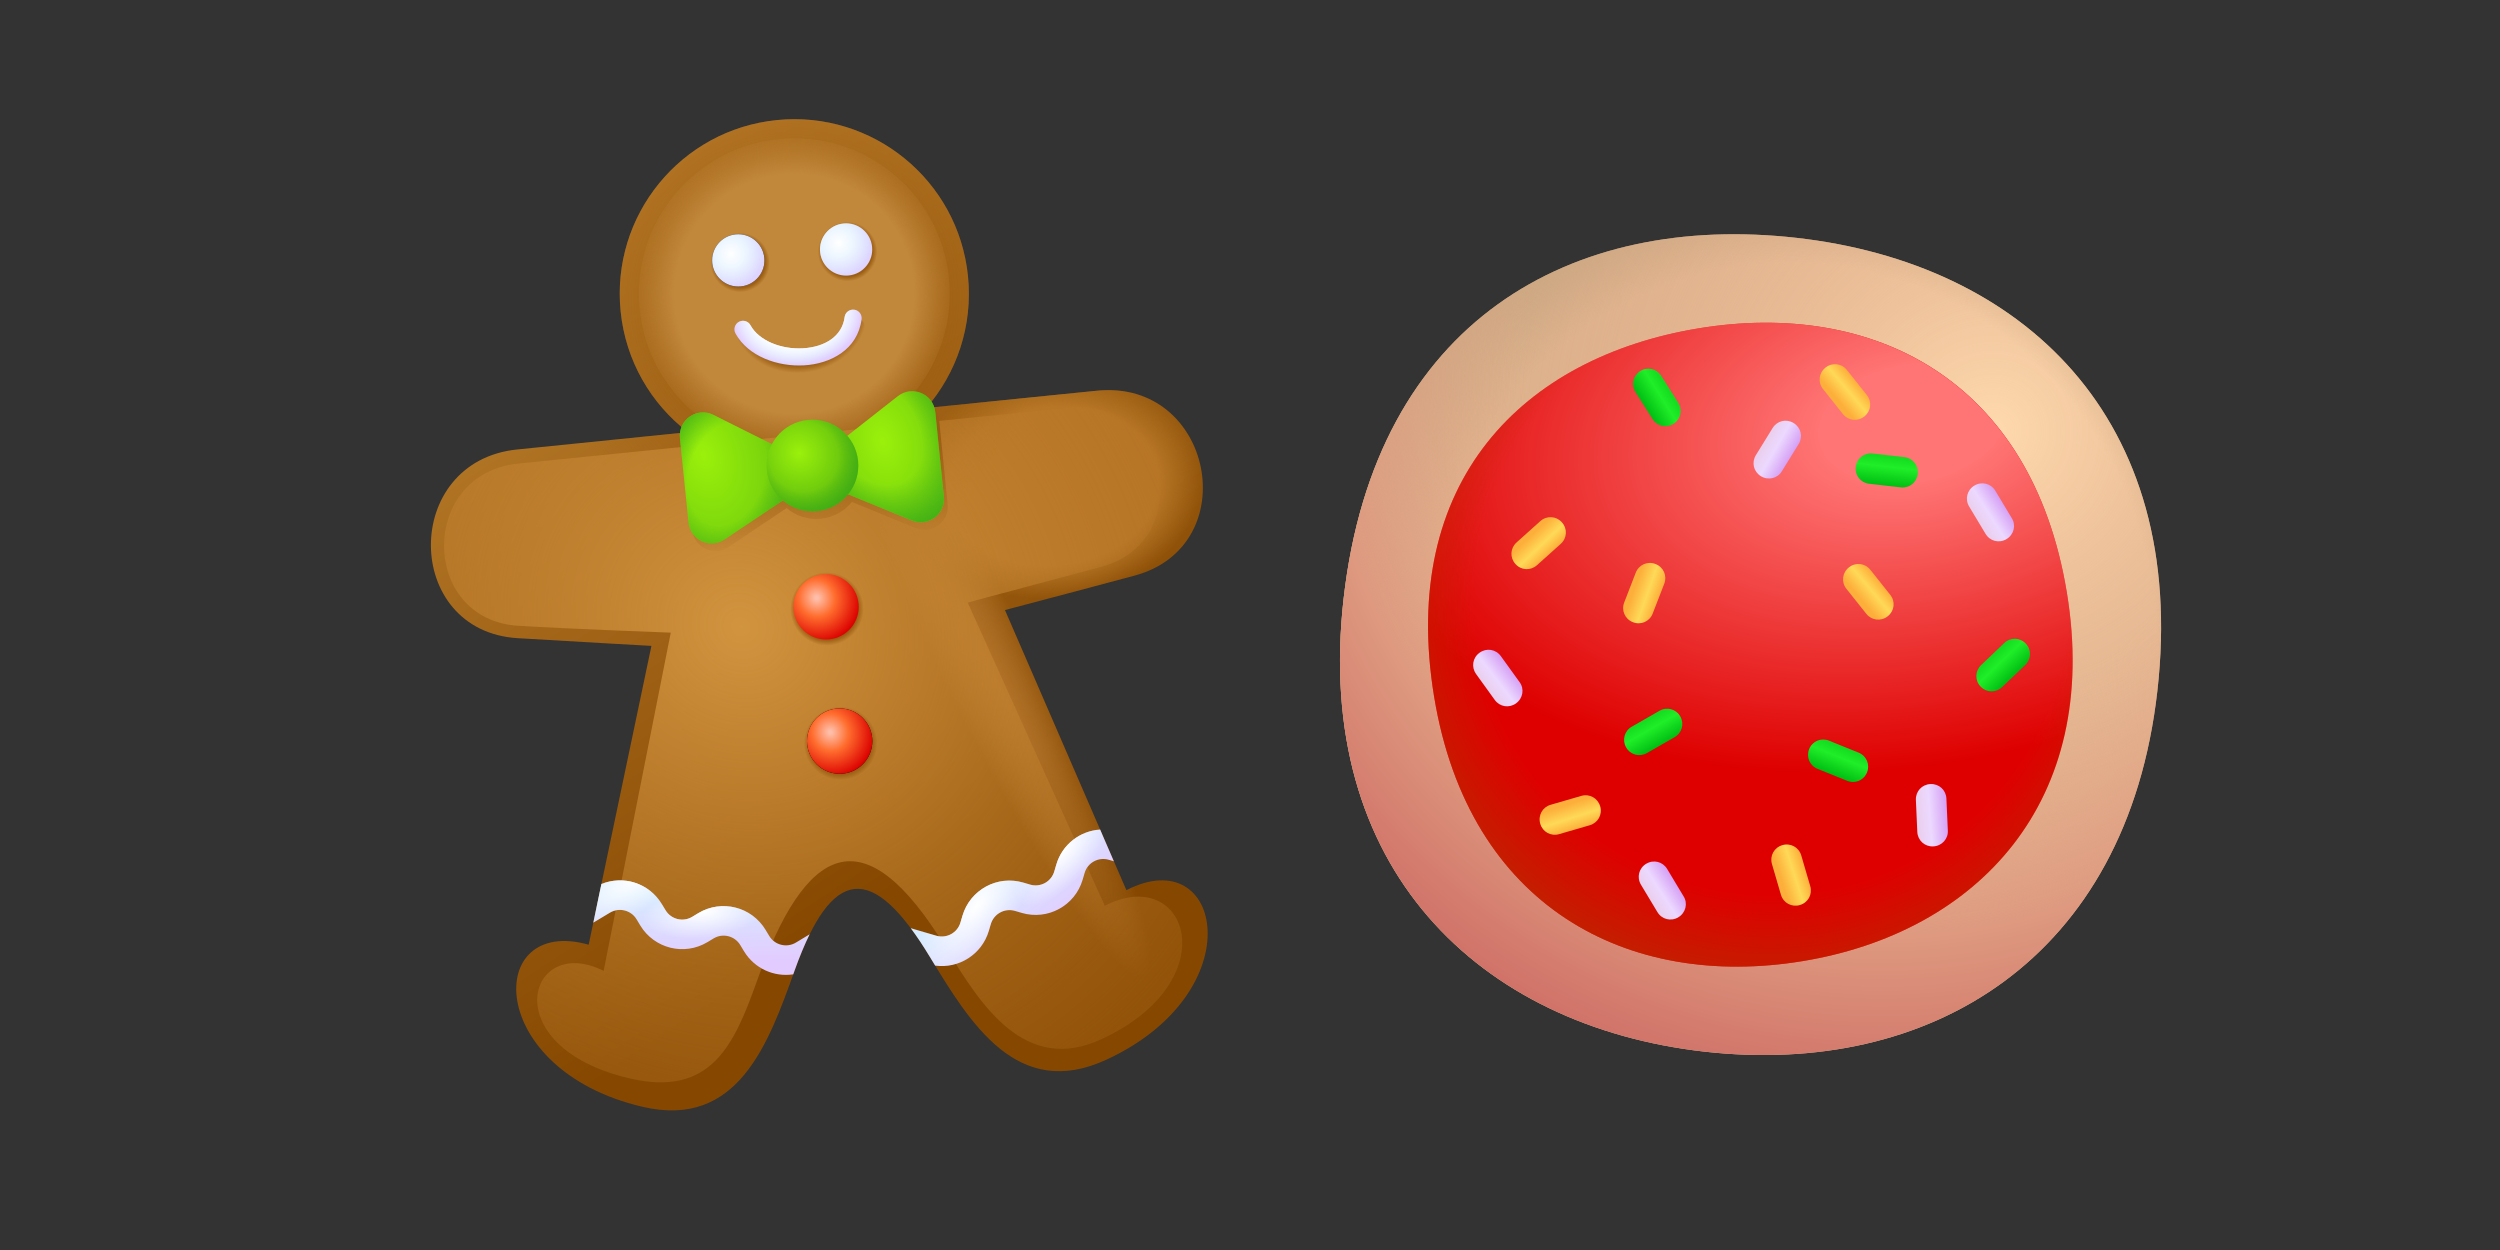<svg viewBox="0 0 240 120" fill="none" xmlns="http://www.w3.org/2000/svg">
<rect x="0" y="0" width="240" height="120" fill="#333333" stroke="none"/>
<path fill-rule="evenodd" clip-rule="evenodd" d="M88.926 39.168C91.838 35.801 93.411 31.289 92.927 26.511C91.994 17.303 83.772 10.595 74.564 11.528C65.355 12.461 58.647 20.683 59.581 29.892C60.065 34.67 62.511 38.775 66.04 41.488L49.651 43.149C38.535 44.276 38.659 60.598 49.701 61.265C55.382 61.608 62.537 62.005 62.537 62.005L56.513 90.691C46.528 87.875 46.498 102.681 61.662 106.248C70.832 108.405 73.774 100.182 76.279 93.18C79.869 83.143 83.738 82.751 89.27 91.863C93.129 98.22 97.661 105.685 106.211 101.732C120.352 95.194 117.35 80.695 108.134 85.458L96.475 58.565C96.475 58.565 103.405 56.74 108.902 55.264C119.585 52.394 116.431 36.38 105.315 37.507L88.926 39.168Z" fill="url(#paint0_linear_1453_27235)"/>
<path fill-rule="evenodd" clip-rule="evenodd" d="M88.926 39.168C91.838 35.801 93.411 31.289 92.927 26.511C91.994 17.303 83.772 10.595 74.564 11.528C65.355 12.461 58.647 20.683 59.581 29.892C60.065 34.67 62.511 38.775 66.04 41.488L49.651 43.149C38.535 44.276 38.659 60.598 49.701 61.265C55.382 61.608 62.537 62.005 62.537 62.005L56.513 90.691C46.528 87.875 46.498 102.681 61.662 106.248C70.832 108.405 73.774 100.182 76.279 93.18C79.869 83.143 83.738 82.751 89.27 91.863C93.129 98.22 97.661 105.685 106.211 101.732C120.352 95.194 117.35 80.695 108.134 85.458L96.475 58.565C96.475 58.565 103.405 56.74 108.902 55.264C119.585 52.394 116.431 36.38 105.315 37.507L88.926 39.168Z" fill="url(#paint1_radial_1453_27235)"/>
<path fill-rule="evenodd" clip-rule="evenodd" d="M88.926 39.168C91.838 35.801 93.411 31.289 92.927 26.511C91.994 17.303 83.772 10.595 74.564 11.528C65.355 12.461 58.647 20.683 59.581 29.892C60.065 34.67 62.511 38.775 66.04 41.488L49.651 43.149C38.535 44.276 38.659 60.598 49.701 61.265C55.382 61.608 62.537 62.005 62.537 62.005L56.513 90.691C46.528 87.875 46.498 102.681 61.662 106.248C70.832 108.405 73.774 100.182 76.279 93.18C79.869 83.143 83.738 82.751 89.27 91.863C93.129 98.22 97.661 105.685 106.211 101.732C120.352 95.194 117.35 80.695 108.134 85.458L96.475 58.565C96.475 58.565 103.405 56.74 108.902 55.264C119.585 52.394 116.431 36.38 105.315 37.507L88.926 39.168Z" fill="url(#paint2_radial_1453_27235)"/>
<path fill-rule="evenodd" clip-rule="evenodd" d="M88.926 39.168C91.838 35.801 93.411 31.289 92.927 26.511C91.994 17.303 83.772 10.595 74.564 11.528C65.355 12.461 58.647 20.683 59.581 29.892C60.065 34.67 62.511 38.775 66.04 41.488L49.651 43.149C38.535 44.276 38.659 60.598 49.701 61.265C55.382 61.608 62.537 62.005 62.537 62.005L56.513 90.691C46.528 87.875 46.498 102.681 61.662 106.248C70.832 108.405 73.774 100.182 76.279 93.18C79.869 83.143 83.738 82.751 89.27 91.863C93.129 98.22 97.661 105.685 106.211 101.732C120.352 95.194 117.35 80.695 108.134 85.458L96.475 58.565C96.475 58.565 103.405 56.74 108.902 55.264C119.585 52.394 116.431 36.38 105.315 37.507L88.926 39.168Z" fill="url(#paint3_radial_1453_27235)"/>
<path d="M91.096 26.697C91.927 34.894 85.956 42.213 77.758 43.044C69.561 43.875 62.242 37.903 61.411 29.706C60.58 21.509 66.552 14.19 74.749 13.359C82.946 12.528 90.265 18.499 91.096 26.697Z" fill="url(#paint4_radial_1453_27235)"/>
<path d="M49.75 44.503C40.193 45.472 40.299 59.505 49.792 60.079C54.677 60.374 64.393 60.735 64.393 60.735L57.95 93.204C50.693 89.547 47.381 100.453 60.42 103.52C68.303 105.374 70.501 100.227 72.655 94.207C77.307 81.203 82.874 77.912 90.853 91.056C94.171 96.522 98.392 103.155 105.744 99.756C117.901 94.135 113.983 82.863 106.059 86.958L92.897 57.846C92.897 57.846 100.995 55.678 105.72 54.409C114.906 51.942 112.194 38.173 102.636 39.142L49.75 44.503Z" fill="url(#paint5_radial_1453_27235)"/>
<path d="M84.204 23.861C84.364 25.431 83.22 26.834 81.649 26.993C80.079 27.152 78.677 26.008 78.517 24.437C78.358 22.867 79.502 21.465 81.073 21.305C82.643 21.146 84.045 22.29 84.204 23.861Z" fill="url(#paint6_radial_1453_27235)"/>
<path d="M73.893 24.906C74.052 26.476 72.908 27.878 71.338 28.038C69.767 28.197 68.365 27.053 68.206 25.482C68.046 23.912 69.191 22.51 70.761 22.35C72.332 22.191 73.734 23.335 73.893 24.906Z" fill="url(#paint7_radial_1453_27235)"/>
<path d="M82.904 58.097C83.101 60.038 81.687 61.771 79.746 61.968C77.805 62.165 76.072 60.751 75.875 58.81C75.678 56.868 77.092 55.135 79.033 54.939C80.974 54.742 82.707 56.156 82.904 58.097Z" fill="url(#paint8_radial_1453_27235)"/>
<path d="M84.212 70.993C84.409 72.935 82.995 74.668 81.053 74.865C79.112 75.061 77.379 73.647 77.183 71.706C76.986 69.765 78.4 68.032 80.341 67.835C82.282 67.638 84.015 69.052 84.212 70.993Z" fill="url(#paint9_radial_1453_27235)"/>
<path fill-rule="evenodd" clip-rule="evenodd" d="M81.781 48.187C81.068 49.067 80.019 49.673 78.804 49.796C77.565 49.922 76.394 49.521 75.513 48.775L69.931 52.52C68.53 53.46 66.633 52.568 66.463 50.89L65.64 42.78C65.463 41.028 67.287 39.769 68.862 40.556L74.469 43.358C75.135 42.103 76.396 41.193 77.916 41.038C79.41 40.887 80.804 41.501 81.71 42.563L86.552 38.762C87.937 37.675 89.978 38.542 90.155 40.294L90.977 48.404C91.147 50.083 89.468 51.337 87.907 50.697L81.781 48.187Z" fill="url(#paint10_linear_1453_27235)"/>
<path d="M68.496 39.828L75.014 43.085C75.699 43.427 76.161 44.097 76.238 44.858L76.336 45.824C76.419 46.645 76.043 47.445 75.358 47.905L69.564 51.792C68.164 52.732 66.266 51.84 66.096 50.162L65.274 42.052C65.097 40.3 66.921 39.04 68.496 39.828Z" fill="url(#paint11_radial_1453_27235)"/>
<path d="M68.496 39.828L75.014 43.085C75.699 43.427 76.161 44.097 76.238 44.858L76.336 45.824C76.419 46.645 76.043 47.445 75.358 47.905L69.564 51.792C68.164 52.732 66.266 51.84 66.096 50.162L65.274 42.052C65.097 40.3 66.921 39.04 68.496 39.828Z" fill="url(#paint12_radial_1453_27235)"/>
<path d="M86.186 38.033L80.455 42.533C79.853 43.005 79.535 43.754 79.612 44.516L79.71 45.481C79.793 46.302 80.322 47.011 81.086 47.324L87.541 49.969C89.102 50.608 90.782 49.354 90.612 47.676L89.789 39.566C89.612 37.814 87.572 36.946 86.186 38.033Z" fill="url(#paint13_radial_1453_27235)"/>
<path d="M86.186 38.033L80.455 42.533C79.853 43.005 79.535 43.754 79.612 44.516L79.71 45.481C79.793 46.302 80.322 47.011 81.086 47.324L87.541 49.969C89.102 50.608 90.782 49.354 90.612 47.676L89.789 39.566C89.612 37.814 87.572 36.946 86.186 38.033Z" fill="url(#paint14_radial_1453_27235)"/>
<path d="M82.372 44.245C82.617 46.663 80.855 48.823 78.437 49.068C76.019 49.313 73.859 47.551 73.614 45.133C73.369 42.714 75.131 40.555 77.549 40.31C79.968 40.065 82.127 41.827 82.372 44.245Z" fill="url(#paint15_radial_1453_27235)"/>
<path d="M82.372 44.245C82.617 46.663 80.855 48.823 78.437 49.068C76.019 49.313 73.859 47.551 73.614 45.133C73.369 42.714 75.131 40.555 77.549 40.31C79.968 40.065 82.127 41.827 82.372 44.245Z" fill="url(#paint16_radial_1453_27235)"/>
<path d="M82.421 57.939C82.596 59.662 81.341 61.2 79.618 61.375C77.894 61.55 76.356 60.295 76.181 58.571C76.006 56.848 77.262 55.31 78.985 55.135C80.708 54.96 82.247 56.215 82.421 57.939Z" fill="url(#paint17_radial_1453_27235)"/>
<path d="M73.374 24.746C73.514 26.125 72.51 27.355 71.131 27.495C69.752 27.635 68.522 26.631 68.382 25.252C68.242 23.873 69.246 22.643 70.625 22.503C72.004 22.363 73.234 23.367 73.374 24.746Z" fill="black"/>
<path d="M73.374 24.746C73.514 26.125 72.51 27.355 71.131 27.495C69.752 27.635 68.522 26.631 68.382 25.252C68.242 23.873 69.246 22.643 70.625 22.503C72.004 22.363 73.234 23.367 73.374 24.746Z" fill="url(#paint18_radial_1453_27235)"/>
<path d="M73.374 24.746C73.514 26.125 72.51 27.355 71.131 27.495C69.752 27.635 68.522 26.631 68.382 25.252C68.242 23.873 69.246 22.643 70.625 22.503C72.004 22.363 73.234 23.367 73.374 24.746Z" fill="url(#paint19_radial_1453_27235)"/>
<path d="M83.722 23.696C83.862 25.075 82.858 26.305 81.479 26.445C80.101 26.585 78.87 25.581 78.73 24.202C78.59 22.824 79.595 21.593 80.973 21.453C82.352 21.313 83.583 22.317 83.722 23.696Z" fill="url(#paint20_radial_1453_27235)"/>
<path d="M83.722 23.696C83.862 25.075 82.858 26.305 81.479 26.445C80.101 26.585 78.87 25.581 78.73 24.202C78.59 22.824 79.595 21.593 80.973 21.453C82.352 21.313 83.583 22.317 83.722 23.696Z" fill="url(#paint21_radial_1453_27235)"/>
<path fill-rule="evenodd" clip-rule="evenodd" d="M71.243 31.754C71.641 31.537 72.139 31.683 72.357 32.08C73.159 33.546 75.269 34.419 77.407 34.295C79.529 34.173 81.164 33.121 81.397 31.298C81.455 30.849 81.866 30.531 82.315 30.588C82.765 30.646 83.083 31.057 83.025 31.506C82.648 34.456 80.008 35.789 77.501 35.934C75.011 36.078 72.139 35.1 70.917 32.868C70.699 32.471 70.845 31.972 71.243 31.754Z" fill="url(#paint22_radial_1453_27235)"/>
<path fill-rule="evenodd" clip-rule="evenodd" d="M70.93 30.895C71.328 30.677 71.827 30.823 72.044 31.221C72.847 32.686 74.956 33.559 77.094 33.436C79.216 33.313 80.851 32.262 81.085 30.439C81.142 29.989 81.553 29.671 82.003 29.729C82.453 29.786 82.77 30.197 82.713 30.647C82.336 33.597 79.695 34.93 77.189 35.075C74.699 35.218 71.826 34.241 70.604 32.009C70.387 31.611 70.533 31.113 70.93 30.895Z" fill="url(#paint23_radial_1453_27235)"/>
<path fill-rule="evenodd" clip-rule="evenodd" d="M70.93 30.895C71.328 30.677 71.827 30.823 72.044 31.221C72.847 32.686 74.956 33.559 77.094 33.436C79.216 33.313 80.851 32.262 81.085 30.439C81.142 29.989 81.553 29.671 82.003 29.729C82.453 29.786 82.77 30.197 82.713 30.647C82.336 33.597 79.695 34.93 77.189 35.075C74.699 35.218 71.826 34.241 70.604 32.009C70.387 31.611 70.533 31.113 70.93 30.895Z" fill="url(#paint24_radial_1453_27235)"/>
<path d="M83.728 70.829C83.903 72.553 82.647 74.091 80.924 74.266C79.201 74.441 77.662 73.185 77.488 71.462C77.313 69.739 78.568 68.2 80.292 68.025C82.015 67.851 83.553 69.106 83.728 70.829Z" fill="black"/>
<path d="M83.728 70.829C83.903 72.553 82.647 74.091 80.924 74.266C79.201 74.441 77.662 73.185 77.488 71.462C77.313 69.739 78.568 68.2 80.292 68.025C82.015 67.851 83.553 69.106 83.728 70.829Z" fill="url(#paint25_radial_1453_27235)"/>
<path fill-rule="evenodd" clip-rule="evenodd" d="M77.725 89.693L76.408 90.487C75.526 91.018 74.379 90.734 73.847 89.851L73.493 89.263C72.154 87.039 69.265 86.322 67.041 87.661L66.453 88.016C65.57 88.547 64.424 88.263 63.892 87.38L63.538 86.792C62.326 84.779 59.845 84.001 57.736 84.864L56.956 88.578L58.549 87.618C59.432 87.087 60.578 87.371 61.11 88.254L61.464 88.842C62.803 91.066 65.692 91.783 67.916 90.444L68.504 90.09C69.387 89.558 70.533 89.842 71.065 90.725L71.419 91.313C72.431 92.993 74.326 93.813 76.15 93.537C76.193 93.417 76.236 93.298 76.278 93.179C76.755 91.847 77.236 90.686 77.725 89.693Z" fill="url(#paint26_linear_1453_27235)"/>
<path fill-rule="evenodd" clip-rule="evenodd" d="M77.725 89.693L76.408 90.487C75.526 91.018 74.379 90.734 73.847 89.851L73.493 89.263C72.154 87.039 69.265 86.322 67.041 87.661L66.453 88.016C65.57 88.547 64.424 88.263 63.892 87.38L63.538 86.792C62.326 84.779 59.845 84.001 57.736 84.864L56.956 88.578L58.549 87.618C59.432 87.087 60.578 87.371 61.11 88.254L61.464 88.842C62.803 91.066 65.692 91.783 67.916 90.444L68.504 90.09C69.387 89.558 70.533 89.842 71.065 90.725L71.419 91.313C72.431 92.993 74.326 93.813 76.15 93.537C76.193 93.417 76.236 93.298 76.278 93.179C76.755 91.847 77.236 90.686 77.725 89.693Z" fill="url(#paint27_radial_1453_27235)"/>
<path fill-rule="evenodd" clip-rule="evenodd" d="M77.725 89.693L76.408 90.487C75.526 91.018 74.379 90.734 73.847 89.851L73.493 89.263C72.154 87.039 69.265 86.322 67.041 87.661L66.453 88.016C65.57 88.547 64.424 88.263 63.892 87.38L63.538 86.792C62.326 84.779 59.845 84.001 57.736 84.864L56.956 88.578L58.549 87.618C59.432 87.087 60.578 87.371 61.11 88.254L61.464 88.842C62.803 91.066 65.692 91.783 67.916 90.444L68.504 90.09C69.387 89.558 70.533 89.842 71.065 90.725L71.419 91.313C72.431 92.993 74.326 93.813 76.15 93.537C76.193 93.417 76.236 93.298 76.278 93.179C76.755 91.847 77.236 90.686 77.725 89.693Z" fill="url(#paint28_radial_1453_27235)"/>
<path fill-rule="evenodd" clip-rule="evenodd" d="M105.61 79.637C103.698 79.761 101.979 81.056 101.406 83.001L101.212 83.659C100.92 84.648 99.883 85.213 98.894 84.922L98.236 84.728C95.746 83.994 93.132 85.418 92.398 87.908L92.204 88.567C91.913 89.555 90.876 90.12 89.887 89.829L87.431 89.105C88.024 89.9 88.636 90.819 89.27 91.864C89.438 92.14 89.606 92.418 89.777 92.697C92.042 93.01 94.257 91.628 94.924 89.368L95.118 88.709C95.409 87.721 96.446 87.156 97.435 87.447L98.093 87.641C100.583 88.374 103.197 86.951 103.931 84.461L104.125 83.802C104.416 82.813 105.453 82.248 106.442 82.54L106.931 82.684L105.61 79.637Z" fill="url(#paint29_linear_1453_27235)"/>
<path fill-rule="evenodd" clip-rule="evenodd" d="M105.61 79.637C103.698 79.761 101.979 81.056 101.406 83.001L101.212 83.659C100.92 84.648 99.883 85.213 98.894 84.922L98.236 84.728C95.746 83.994 93.132 85.418 92.398 87.908L92.204 88.567C91.913 89.555 90.876 90.12 89.887 89.829L87.431 89.105C88.024 89.9 88.636 90.819 89.27 91.864C89.438 92.14 89.606 92.418 89.777 92.697C92.042 93.01 94.257 91.628 94.924 89.368L95.118 88.709C95.409 87.721 96.446 87.156 97.435 87.447L98.093 87.641C100.583 88.374 103.197 86.951 103.931 84.461L104.125 83.802C104.416 82.813 105.453 82.248 106.442 82.54L106.931 82.684L105.61 79.637Z" fill="url(#paint30_radial_1453_27235)"/>
<path fill-rule="evenodd" clip-rule="evenodd" d="M105.61 79.637C103.698 79.761 101.979 81.056 101.406 83.001L101.212 83.659C100.92 84.648 99.883 85.213 98.894 84.922L98.236 84.728C95.746 83.994 93.132 85.418 92.398 87.908L92.204 88.567C91.913 89.555 90.876 90.12 89.887 89.829L87.431 89.105C88.024 89.9 88.636 90.819 89.27 91.864C89.438 92.14 89.606 92.418 89.777 92.697C92.042 93.01 94.257 91.628 94.924 89.368L95.118 88.709C95.409 87.721 96.446 87.156 97.435 87.447L98.093 87.641C100.583 88.374 103.197 86.951 103.931 84.461L104.125 83.802C104.416 82.813 105.453 82.248 106.442 82.54L106.931 82.684L105.61 79.637Z" fill="url(#paint31_radial_1453_27235)"/>
<path d="M128.989 57.451C126.04 83.369 142.038 98.5 163.604 100.954C185.169 103.407 204.167 92.174 207.106 66.339C210.1 40.031 194.058 25.291 172.492 22.837C150.926 20.383 132.027 30.752 128.989 57.451Z" fill="#DDB78F"/>
<path d="M128.989 57.451C126.04 83.369 142.038 98.5 163.604 100.954C185.169 103.407 204.167 92.174 207.106 66.339C210.1 40.031 194.058 25.291 172.492 22.837C150.926 20.383 132.027 30.752 128.989 57.451Z" fill="url(#paint32_radial_1453_27235)"/>
<path d="M128.989 57.451C126.04 83.369 142.038 98.5 163.604 100.954C185.169 103.407 204.167 92.174 207.106 66.339C210.1 40.031 194.058 25.291 172.492 22.837C150.926 20.383 132.027 30.752 128.989 57.451Z" fill="url(#paint33_radial_1453_27235)"/>
<path d="M128.989 57.451C126.04 83.369 142.038 98.5 163.604 100.954C185.169 103.407 204.167 92.174 207.106 66.339C210.1 40.031 194.058 25.291 172.492 22.837C150.926 20.383 132.027 30.752 128.989 57.451Z" fill="url(#paint34_radial_1453_27235)"/>
<path d="M137.681 66.923C141.017 87.074 156.309 95.039 173.076 92.263C189.843 89.487 201.741 76.954 198.415 56.868C195.029 36.414 179.788 28.753 163.021 31.528C146.254 34.304 134.244 46.165 137.681 66.923Z" fill="#DE0000"/>
<path d="M137.681 66.923C141.017 87.074 156.309 95.039 173.076 92.263C189.843 89.487 201.741 76.954 198.415 56.868C195.029 36.414 179.788 28.753 163.021 31.528C146.254 34.304 134.244 46.165 137.681 66.923Z" fill="url(#paint35_radial_1453_27235)"/>
<path d="M137.681 66.923C141.017 87.074 156.309 95.039 173.076 92.263C189.843 89.487 201.741 76.954 198.415 56.868C195.029 36.414 179.788 28.753 163.021 31.528C146.254 34.304 134.244 46.165 137.681 66.923Z" fill="url(#paint36_radial_1453_27235)"/>
<path d="M185.591 81.255C184.766 81.291 184.097 80.68 184.06 79.854L183.925 76.799C183.888 75.973 184.5 75.305 185.325 75.268C186.151 75.231 186.82 75.843 186.856 76.669L186.992 79.724C187.048 80.528 186.417 81.218 185.591 81.255Z" fill="url(#paint37_linear_1453_27235)"/>
<path d="M145.541 67.522C144.871 68.006 143.976 67.861 143.493 67.19L141.705 64.709C141.222 64.038 141.367 63.144 142.037 62.661C142.708 62.178 143.602 62.323 144.085 62.993L145.874 65.474C146.362 66.116 146.212 67.039 145.541 67.522Z" fill="url(#paint38_linear_1453_27235)"/>
<path d="M169.042 45.712C168.339 45.278 168.13 44.396 168.565 43.693L170.171 41.09C170.606 40.387 171.487 40.178 172.191 40.613C172.894 41.047 173.102 41.929 172.668 42.632L171.061 45.234C170.655 45.931 169.745 46.146 169.042 45.712Z" fill="url(#paint39_linear_1453_27235)"/>
<path d="M161.121 88.059C160.412 88.484 159.533 88.265 159.108 87.556L157.533 84.935C157.108 84.226 157.327 83.347 158.036 82.921C158.744 82.496 159.623 82.715 160.049 83.424L161.624 86.046C162.056 86.726 161.83 87.633 161.121 88.059Z" fill="url(#paint40_linear_1453_27235)"/>
<path d="M192.627 51.753C191.918 52.178 191.039 51.959 190.613 51.25L189.039 48.629C188.613 47.92 188.833 47.041 189.541 46.615C190.25 46.19 191.129 46.409 191.554 47.118L193.129 49.74C193.562 50.42 193.335 51.327 192.627 51.753Z" fill="url(#paint41_linear_1453_27235)"/>
<path d="M178.151 44.824C178.243 44.011 178.955 43.445 179.768 43.537L182.817 43.884C183.63 43.977 184.196 44.688 184.103 45.501C184.011 46.314 183.299 46.88 182.486 46.788L179.438 46.441C178.624 46.348 178.058 45.637 178.151 44.824Z" fill="url(#paint42_linear_1453_27235)"/>
<path d="M157.461 35.622C158.153 35.185 159.04 35.385 159.477 36.077L161.116 38.671C161.553 39.363 161.353 40.25 160.661 40.687C159.97 41.124 159.083 40.924 158.646 40.232L157.007 37.638C156.569 36.946 156.77 36.059 157.461 35.622Z" fill="url(#paint43_linear_1453_27235)"/>
<path d="M190.137 65.914C189.572 65.322 189.593 64.413 190.185 63.848L192.405 61.729C192.997 61.164 193.906 61.185 194.471 61.777C195.036 62.369 195.015 63.278 194.423 63.843L192.203 65.962C191.611 66.527 190.702 66.506 190.137 65.914Z" fill="url(#paint44_linear_1453_27235)"/>
<path d="M173.679 71.909C173.986 71.15 174.823 70.795 175.581 71.102L178.427 72.252C179.185 72.558 179.54 73.395 179.234 74.154C178.927 74.912 178.09 75.268 177.332 74.961L174.486 73.811C173.728 73.505 173.373 72.668 173.679 71.909Z" fill="url(#paint45_linear_1453_27235)"/>
<path d="M156.109 71.755C155.702 71.045 155.94 70.167 156.65 69.76L159.312 68.234C160.021 67.826 160.899 68.064 161.306 68.774C161.713 69.484 161.475 70.361 160.766 70.769L158.104 72.295C157.394 72.702 156.516 72.465 156.109 71.755Z" fill="url(#paint46_linear_1453_27235)"/>
<path d="M181.226 59.158C180.579 59.673 179.679 59.571 179.164 58.924L177.26 56.531C176.745 55.884 176.848 54.983 177.495 54.469C178.141 53.954 179.042 54.057 179.556 54.703L181.46 57.097C181.975 57.743 181.873 58.644 181.226 59.158Z" fill="url(#paint47_linear_1453_27235)"/>
<path d="M178.978 39.979C178.331 40.494 177.431 40.391 176.916 39.745L175.012 37.351C174.497 36.704 174.6 35.804 175.247 35.29C175.893 34.775 176.794 34.877 177.308 35.524L179.213 37.917C179.727 38.564 179.625 39.464 178.978 39.979Z" fill="url(#paint48_linear_1453_27235)"/>
<path d="M172.787 86.885C171.994 87.117 171.199 86.682 170.967 85.889L170.109 82.953C169.877 82.16 170.312 81.365 171.105 81.133C171.898 80.901 172.693 81.337 172.925 82.13L173.783 85.065C174.015 85.859 173.58 86.653 172.787 86.885Z" fill="url(#paint49_linear_1453_27235)"/>
<path d="M147.862 79.077C147.632 78.283 148.068 77.489 148.862 77.259L151.799 76.406C152.593 76.175 153.387 76.612 153.617 77.406C153.848 78.2 153.411 78.993 152.617 79.224L149.68 80.077C148.886 80.307 148.093 79.871 147.862 79.077Z" fill="url(#paint50_linear_1453_27235)"/>
<path d="M145.481 54.144C144.929 53.528 144.978 52.624 145.593 52.072L147.87 50.029C148.485 49.478 149.39 49.527 149.942 50.142C150.494 50.757 150.445 51.662 149.829 52.214L147.553 54.256C146.937 54.808 146.033 54.759 145.481 54.144Z" fill="url(#paint51_linear_1453_27235)"/>
<path d="M156.764 59.733C155.993 59.434 155.627 58.606 155.926 57.835L157.03 54.983C157.329 54.212 158.158 53.846 158.929 54.145C159.699 54.443 160.065 55.272 159.767 56.043L158.662 58.895C158.364 59.666 157.535 60.032 156.764 59.733Z" fill="url(#paint52_linear_1453_27235)"/>
<defs>
<linearGradient id="paint0_linear_1453_27235" x1="55.054" y1="11.94" x2="113.468" y2="100.991" gradientUnits="userSpaceOnUse">
<stop stop-color="#C08432"/>
<stop offset="0.736" stop-color="#864800"/>
</linearGradient>
<radialGradient id="paint1_radial_1453_27235" cx="0" cy="0" r="1" gradientUnits="userSpaceOnUse" gradientTransform="translate(101.077 46.688) rotate(-5.789) scale(14.361 10.721)">
<stop offset="0.707" stop-color="#B77626"/>
<stop offset="1" stop-color="#B77626" stop-opacity="0"/>
</radialGradient>
<radialGradient id="paint2_radial_1453_27235" cx="0" cy="0" r="1" gradientUnits="userSpaceOnUse" gradientTransform="translate(95.767 65.746) rotate(63.251) scale(31.367 4.5)">
<stop stop-color="#B47429"/>
<stop offset="1" stop-color="#C1853C" stop-opacity="0"/>
</radialGradient>
<radialGradient id="paint3_radial_1453_27235" cx="0" cy="0" r="1" gradientUnits="userSpaceOnUse" gradientTransform="translate(76.324 28.897) rotate(-95.788) scale(24.567 24.567)">
<stop stop-color="#99570A"/>
<stop offset="1" stop-color="#99570A" stop-opacity="0"/>
</radialGradient>
<radialGradient id="paint4_radial_1453_27235" cx="0" cy="0" r="1" gradientUnits="userSpaceOnUse" gradientTransform="translate(76.254 28.201) rotate(-95.788) scale(16.358)">
<stop offset="0.704" stop-color="#C1873B"/>
<stop offset="0.959" stop-color="#C1873B" stop-opacity="0"/>
</radialGradient>
<radialGradient id="paint5_radial_1453_27235" cx="0" cy="0" r="1" gradientUnits="userSpaceOnUse" gradientTransform="translate(71.103 60.174) rotate(34.813) scale(76.225 70.698)">
<stop stop-color="#D2943F"/>
<stop offset="1" stop-color="#A25F13" stop-opacity="0"/>
</radialGradient>
<radialGradient id="paint6_radial_1453_27235" cx="0" cy="0" r="1" gradientUnits="userSpaceOnUse" gradientTransform="translate(81.361 24.149) rotate(84.212) scale(2.858)">
<stop offset="0.839" stop-color="#9B5E13"/>
<stop offset="1" stop-color="#9B5E13" stop-opacity="0"/>
</radialGradient>
<radialGradient id="paint7_radial_1453_27235" cx="0" cy="0" r="1" gradientUnits="userSpaceOnUse" gradientTransform="translate(71.049 25.194) rotate(84.212) scale(2.858)">
<stop offset="0.839" stop-color="#9B5E13"/>
<stop offset="1" stop-color="#9B5E13" stop-opacity="0"/>
</radialGradient>
<radialGradient id="paint8_radial_1453_27235" cx="0" cy="0" r="1" gradientUnits="userSpaceOnUse" gradientTransform="translate(79.389 58.453) rotate(84.212) scale(3.533)">
<stop offset="0.839" stop-color="#9B5E13"/>
<stop offset="1" stop-color="#9B5E13" stop-opacity="0"/>
</radialGradient>
<radialGradient id="paint9_radial_1453_27235" cx="0" cy="0" r="1" gradientUnits="userSpaceOnUse" gradientTransform="translate(80.697 71.35) rotate(84.212) scale(3.533)">
<stop offset="0.839" stop-color="#9B5E13"/>
<stop offset="1" stop-color="#9B5E13" stop-opacity="0"/>
</radialGradient>
<linearGradient id="paint10_linear_1453_27235" x1="78.025" y1="42.792" x2="79.032" y2="52.722" gradientUnits="userSpaceOnUse">
<stop stop-color="#9B5E13"/>
<stop offset="1" stop-color="#9B5E13" stop-opacity="0"/>
</linearGradient>
<radialGradient id="paint11_radial_1453_27235" cx="0" cy="0" r="1" gradientUnits="userSpaceOnUse" gradientTransform="translate(67.531 43.678) rotate(71.741) scale(9.055 6.037)">
<stop stop-color="#9BF00B"/>
<stop offset="1" stop-color="#78D30C"/>
</radialGradient>
<radialGradient id="paint12_radial_1453_27235" cx="0" cy="0" r="1" gradientUnits="userSpaceOnUse" gradientTransform="translate(69.772 45.523) rotate(108.466) scale(10.04 7.182)">
<stop offset="0.505" stop-color="#36A918" stop-opacity="0"/>
<stop offset="1" stop-color="#36A918"/>
</radialGradient>
<radialGradient id="paint13_radial_1453_27235" cx="0" cy="0" r="1" gradientUnits="userSpaceOnUse" gradientTransform="translate(84.736 42.397) rotate(75.557) scale(8.476 5.651)">
<stop stop-color="#9BF00B"/>
<stop offset="1" stop-color="#78D30C"/>
</radialGradient>
<radialGradient id="paint14_radial_1453_27235" cx="0" cy="0" r="1" gradientUnits="userSpaceOnUse" gradientTransform="translate(83.656 41.243) rotate(51.531) scale(11.615 8.308)">
<stop offset="0.505" stop-color="#36A918" stop-opacity="0"/>
<stop offset="1" stop-color="#36A918"/>
</radialGradient>
<radialGradient id="paint15_radial_1453_27235" cx="0" cy="0" r="1" gradientUnits="userSpaceOnUse" gradientTransform="translate(76.725 43.49) rotate(62.879) scale(6.142 5.841)">
<stop stop-color="#9BF00B"/>
<stop offset="1" stop-color="#56B60E"/>
</radialGradient>
<radialGradient id="paint16_radial_1453_27235" cx="0" cy="0" r="1" gradientUnits="userSpaceOnUse" gradientTransform="translate(77.183 43.865) rotate(84.212) scale(6.564)">
<stop offset="0.505" stop-color="#36A918" stop-opacity="0"/>
<stop offset="1" stop-color="#36A918"/>
</radialGradient>
<radialGradient id="paint17_radial_1453_27235" cx="0" cy="0" r="1" gradientUnits="userSpaceOnUse" gradientTransform="translate(78.397 57.401) rotate(62.879) scale(4.377 4.162)">
<stop offset="0.036" stop-color="#FFBEA9"/>
<stop offset="0.422" stop-color="#FF6C2D"/>
<stop offset="1" stop-color="#DB0000"/>
</radialGradient>
<radialGradient id="paint18_radial_1453_27235" cx="0" cy="0" r="1" gradientUnits="userSpaceOnUse" gradientTransform="translate(69.988 24.079) rotate(52.728) scale(4.467)">
<stop offset="0.327" stop-color="#D6EBFF"/>
<stop offset="1" stop-color="#E2CBFF"/>
</radialGradient>
<radialGradient id="paint19_radial_1453_27235" cx="0" cy="0" r="1" gradientUnits="userSpaceOnUse" gradientTransform="translate(70.168 24.387) rotate(32.183) scale(3.071)">
<stop stop-color="white"/>
<stop offset="1" stop-color="white" stop-opacity="0"/>
</radialGradient>
<radialGradient id="paint20_radial_1453_27235" cx="0" cy="0" r="1" gradientUnits="userSpaceOnUse" gradientTransform="translate(80.336 23.029) rotate(52.728) scale(4.467)">
<stop offset="0.327" stop-color="#D6EBFF"/>
<stop offset="1" stop-color="#E2CBFF"/>
</radialGradient>
<radialGradient id="paint21_radial_1453_27235" cx="0" cy="0" r="1" gradientUnits="userSpaceOnUse" gradientTransform="translate(80.516 23.338) rotate(32.183) scale(3.071)">
<stop stop-color="white"/>
<stop offset="1" stop-color="white" stop-opacity="0"/>
</radialGradient>
<radialGradient id="paint22_radial_1453_27235" cx="0" cy="0" r="1" gradientUnits="userSpaceOnUse" gradientTransform="translate(76.762 30.337) rotate(84.212) scale(5.463 6.447)">
<stop offset="0.87" stop-color="#9B5E13"/>
<stop offset="1" stop-color="#9B5E13" stop-opacity="0"/>
</radialGradient>
<radialGradient id="paint23_radial_1453_27235" cx="0" cy="0" r="1" gradientUnits="userSpaceOnUse" gradientTransform="translate(76.494 29.918) rotate(84.212) scale(5.433 6.288)">
<stop offset="0.674" stop-color="#D6EBFF"/>
<stop offset="1" stop-color="#E2CBFF"/>
</radialGradient>
<radialGradient id="paint24_radial_1453_27235" cx="0" cy="0" r="1" gradientUnits="userSpaceOnUse" gradientTransform="translate(76.529 30.271) rotate(174.211) scale(6.259 4.695)">
<stop offset="0.628" stop-color="white"/>
<stop offset="1" stop-color="white" stop-opacity="0"/>
</radialGradient>
<radialGradient id="paint25_radial_1453_27235" cx="0" cy="0" r="1" gradientUnits="userSpaceOnUse" gradientTransform="translate(79.704 70.292) rotate(62.879) scale(4.377 4.162)">
<stop offset="0.036" stop-color="#FFBEA9"/>
<stop offset="0.422" stop-color="#FF6C2D"/>
<stop offset="1" stop-color="#DB0000"/>
</radialGradient>
<linearGradient id="paint26_linear_1453_27235" x1="65.685" y1="85.771" x2="65.864" y2="92.65" gradientUnits="userSpaceOnUse">
<stop stop-color="#D6EBFF"/>
<stop offset="1" stop-color="#E2CBFF"/>
</linearGradient>
<radialGradient id="paint27_radial_1453_27235" cx="0" cy="0" r="1" gradientUnits="userSpaceOnUse" gradientTransform="translate(67.585 87.537) rotate(173.639) scale(5.906 2.516)">
<stop stop-color="white"/>
<stop offset="1" stop-color="white" stop-opacity="0"/>
</radialGradient>
<radialGradient id="paint28_radial_1453_27235" cx="0" cy="0" r="1" gradientUnits="userSpaceOnUse" gradientTransform="translate(60.97 84.343) rotate(152.19) scale(7.262 3.062)">
<stop stop-color="white"/>
<stop offset="1" stop-color="white" stop-opacity="0"/>
</radialGradient>
<linearGradient id="paint29_linear_1453_27235" x1="94.43" y1="85.351" x2="98.915" y2="90.951" gradientUnits="userSpaceOnUse">
<stop stop-color="#D6EBFF"/>
<stop offset="1" stop-color="#E2CBFF"/>
</linearGradient>
<radialGradient id="paint30_radial_1453_27235" cx="0" cy="0" r="1" gradientUnits="userSpaceOnUse" gradientTransform="translate(93.762 86.962) rotate(126.622) scale(8.318 3.53)">
<stop stop-color="white"/>
<stop offset="1" stop-color="white" stop-opacity="0"/>
</radialGradient>
<radialGradient id="paint31_radial_1453_27235" cx="0" cy="0" r="1" gradientUnits="userSpaceOnUse" gradientTransform="translate(102.128 81.662) rotate(129.576) scale(6.556 2.782)">
<stop stop-color="white"/>
<stop offset="1" stop-color="white" stop-opacity="0"/>
</radialGradient>
<radialGradient id="paint32_radial_1453_27235" cx="0" cy="0" r="1" gradientUnits="userSpaceOnUse" gradientTransform="translate(191.397 41.414) rotate(126.045) scale(58.706)">
<stop stop-color="#FFDAAE"/>
<stop offset="1" stop-color="#D59077" stop-opacity="0"/>
</radialGradient>
<radialGradient id="paint33_radial_1453_27235" cx="0" cy="0" r="1" gradientUnits="userSpaceOnUse" gradientTransform="translate(171.884 62.332) rotate(89.781) scale(48.063 45.683)">
<stop offset="0.772" stop-color="#BF9E7A" stop-opacity="0"/>
<stop offset="1" stop-color="#C4A47E"/>
</radialGradient>
<radialGradient id="paint34_radial_1453_27235" cx="0" cy="0" r="1" gradientUnits="userSpaceOnUse" gradientTransform="translate(180.479 36.463) rotate(99.172) scale(105.06)">
<stop offset="0.325" stop-color="#E9AB8B" stop-opacity="0"/>
<stop offset="0.505" stop-color="#DE9A80"/>
<stop offset="0.656" stop-color="#D07067"/>
</radialGradient>
<radialGradient id="paint35_radial_1453_27235" cx="0" cy="0" r="1" gradientUnits="userSpaceOnUse" gradientTransform="translate(183.583 40.688) rotate(79.792) scale(32.684 52.502)">
<stop offset="0.171" stop-color="#FF7474"/>
<stop offset="1" stop-color="#FF7474" stop-opacity="0"/>
</radialGradient>
<radialGradient id="paint36_radial_1453_27235" cx="0" cy="0" r="1" gradientUnits="userSpaceOnUse" gradientTransform="translate(170.115 57.331) rotate(96.662) scale(40.262)">
<stop offset="0.708" stop-color="#B82C00" stop-opacity="0"/>
<stop offset="1" stop-color="#B82C00"/>
</radialGradient>
<linearGradient id="paint37_linear_1453_27235" x1="184.013" y1="78.513" x2="187.266" y2="78.272" gradientUnits="userSpaceOnUse">
<stop stop-color="#EACEEC"/>
<stop offset="0.393" stop-color="#ECD9FF"/>
<stop offset="0.961" stop-color="#D39AF3"/>
</linearGradient>
<linearGradient id="paint38_linear_1453_27235" x1="142.718" y1="66.095" x2="145.307" y2="64.109" gradientUnits="userSpaceOnUse">
<stop stop-color="#EACEEC"/>
<stop offset="0.393" stop-color="#ECD9FF"/>
<stop offset="0.961" stop-color="#D39AF3"/>
</linearGradient>
<linearGradient id="paint39_linear_1453_27235" x1="169.279" y1="42.557" x2="172.105" y2="44.188" gradientUnits="userSpaceOnUse">
<stop stop-color="#EACEEC"/>
<stop offset="0.393" stop-color="#ECD9FF"/>
<stop offset="0.961" stop-color="#D39AF3"/>
</linearGradient>
<linearGradient id="paint40_linear_1453_27235" x1="158.427" y1="86.4" x2="161.173" y2="84.638" gradientUnits="userSpaceOnUse">
<stop stop-color="#EACEEC"/>
<stop offset="0.393" stop-color="#ECD9FF"/>
<stop offset="0.961" stop-color="#D39AF3"/>
</linearGradient>
<linearGradient id="paint41_linear_1453_27235" x1="189.932" y1="50.094" x2="192.678" y2="48.332" gradientUnits="userSpaceOnUse">
<stop stop-color="#EACEEC"/>
<stop offset="0.393" stop-color="#ECD9FF"/>
<stop offset="0.961" stop-color="#D39AF3"/>
</linearGradient>
<linearGradient id="paint42_linear_1453_27235" x1="181.467" y1="42.174" x2="180.962" y2="46.614" gradientUnits="userSpaceOnUse">
<stop stop-color="#00BE13"/>
<stop offset="0.593" stop-color="#20EE28"/>
<stop offset="1" stop-color="#00BE13"/>
</linearGradient>
<linearGradient id="paint43_linear_1453_27235" x1="161.604" y1="36.548" x2="157.826" y2="38.935" gradientUnits="userSpaceOnUse">
<stop stop-color="#00BE13"/>
<stop offset="0.593" stop-color="#20EE28"/>
<stop offset="1" stop-color="#00BE13"/>
</linearGradient>
<linearGradient id="paint44_linear_1453_27235" x1="190.227" y1="61.67" x2="193.313" y2="64.903" gradientUnits="userSpaceOnUse">
<stop stop-color="#00BE13"/>
<stop offset="0.593" stop-color="#20EE28"/>
<stop offset="1" stop-color="#00BE13"/>
</linearGradient>
<linearGradient id="paint45_linear_1453_27235" x1="177.583" y1="70.243" x2="175.909" y2="74.386" gradientUnits="userSpaceOnUse">
<stop stop-color="#00BE13"/>
<stop offset="0.593" stop-color="#20EE28"/>
<stop offset="1" stop-color="#00BE13"/>
</linearGradient>
<linearGradient id="paint46_linear_1453_27235" x1="157.211" y1="67.655" x2="159.435" y2="71.532" gradientUnits="userSpaceOnUse">
<stop stop-color="#00BE13"/>
<stop offset="0.593" stop-color="#20EE28"/>
<stop offset="1" stop-color="#00BE13"/>
</linearGradient>
<linearGradient id="paint47_linear_1453_27235" x1="180.428" y1="55.78" x2="178.167" y2="57.682" gradientUnits="userSpaceOnUse">
<stop stop-color="#FDAF3B"/>
<stop offset="0.397" stop-color="#FED957"/>
<stop offset="0.847" stop-color="#FDAF3B"/>
</linearGradient>
<linearGradient id="paint48_linear_1453_27235" x1="178.18" y1="36.6" x2="175.919" y2="38.503" gradientUnits="userSpaceOnUse">
<stop stop-color="#FDAF3B"/>
<stop offset="0.397" stop-color="#FED957"/>
<stop offset="0.847" stop-color="#FDAF3B"/>
</linearGradient>
<linearGradient id="paint49_linear_1453_27235" x1="173.325" y1="83.456" x2="170.512" y2="84.362" gradientUnits="userSpaceOnUse">
<stop stop-color="#FDAF3B"/>
<stop offset="0.397" stop-color="#FED957"/>
<stop offset="0.847" stop-color="#FDAF3B"/>
</linearGradient>
<linearGradient id="paint50_linear_1453_27235" x1="151.291" y1="79.622" x2="150.389" y2="76.807" gradientUnits="userSpaceOnUse">
<stop stop-color="#FDAF3B"/>
<stop offset="0.397" stop-color="#FED957"/>
<stop offset="0.847" stop-color="#FDAF3B"/>
</linearGradient>
<linearGradient id="paint51_linear_1453_27235" x1="148.807" y1="53.148" x2="146.774" y2="51.002" gradientUnits="userSpaceOnUse">
<stop stop-color="#FDAF3B"/>
<stop offset="0.397" stop-color="#FED957"/>
<stop offset="0.847" stop-color="#FDAF3B"/>
</linearGradient>
<linearGradient id="paint52_linear_1453_27235" x1="159.278" y1="57.339" x2="156.494" y2="56.347" gradientUnits="userSpaceOnUse">
<stop stop-color="#FDAF3B"/>
<stop offset="0.397" stop-color="#FED957"/>
<stop offset="0.847" stop-color="#FDAF3B"/>
</linearGradient>
</defs>
</svg>
